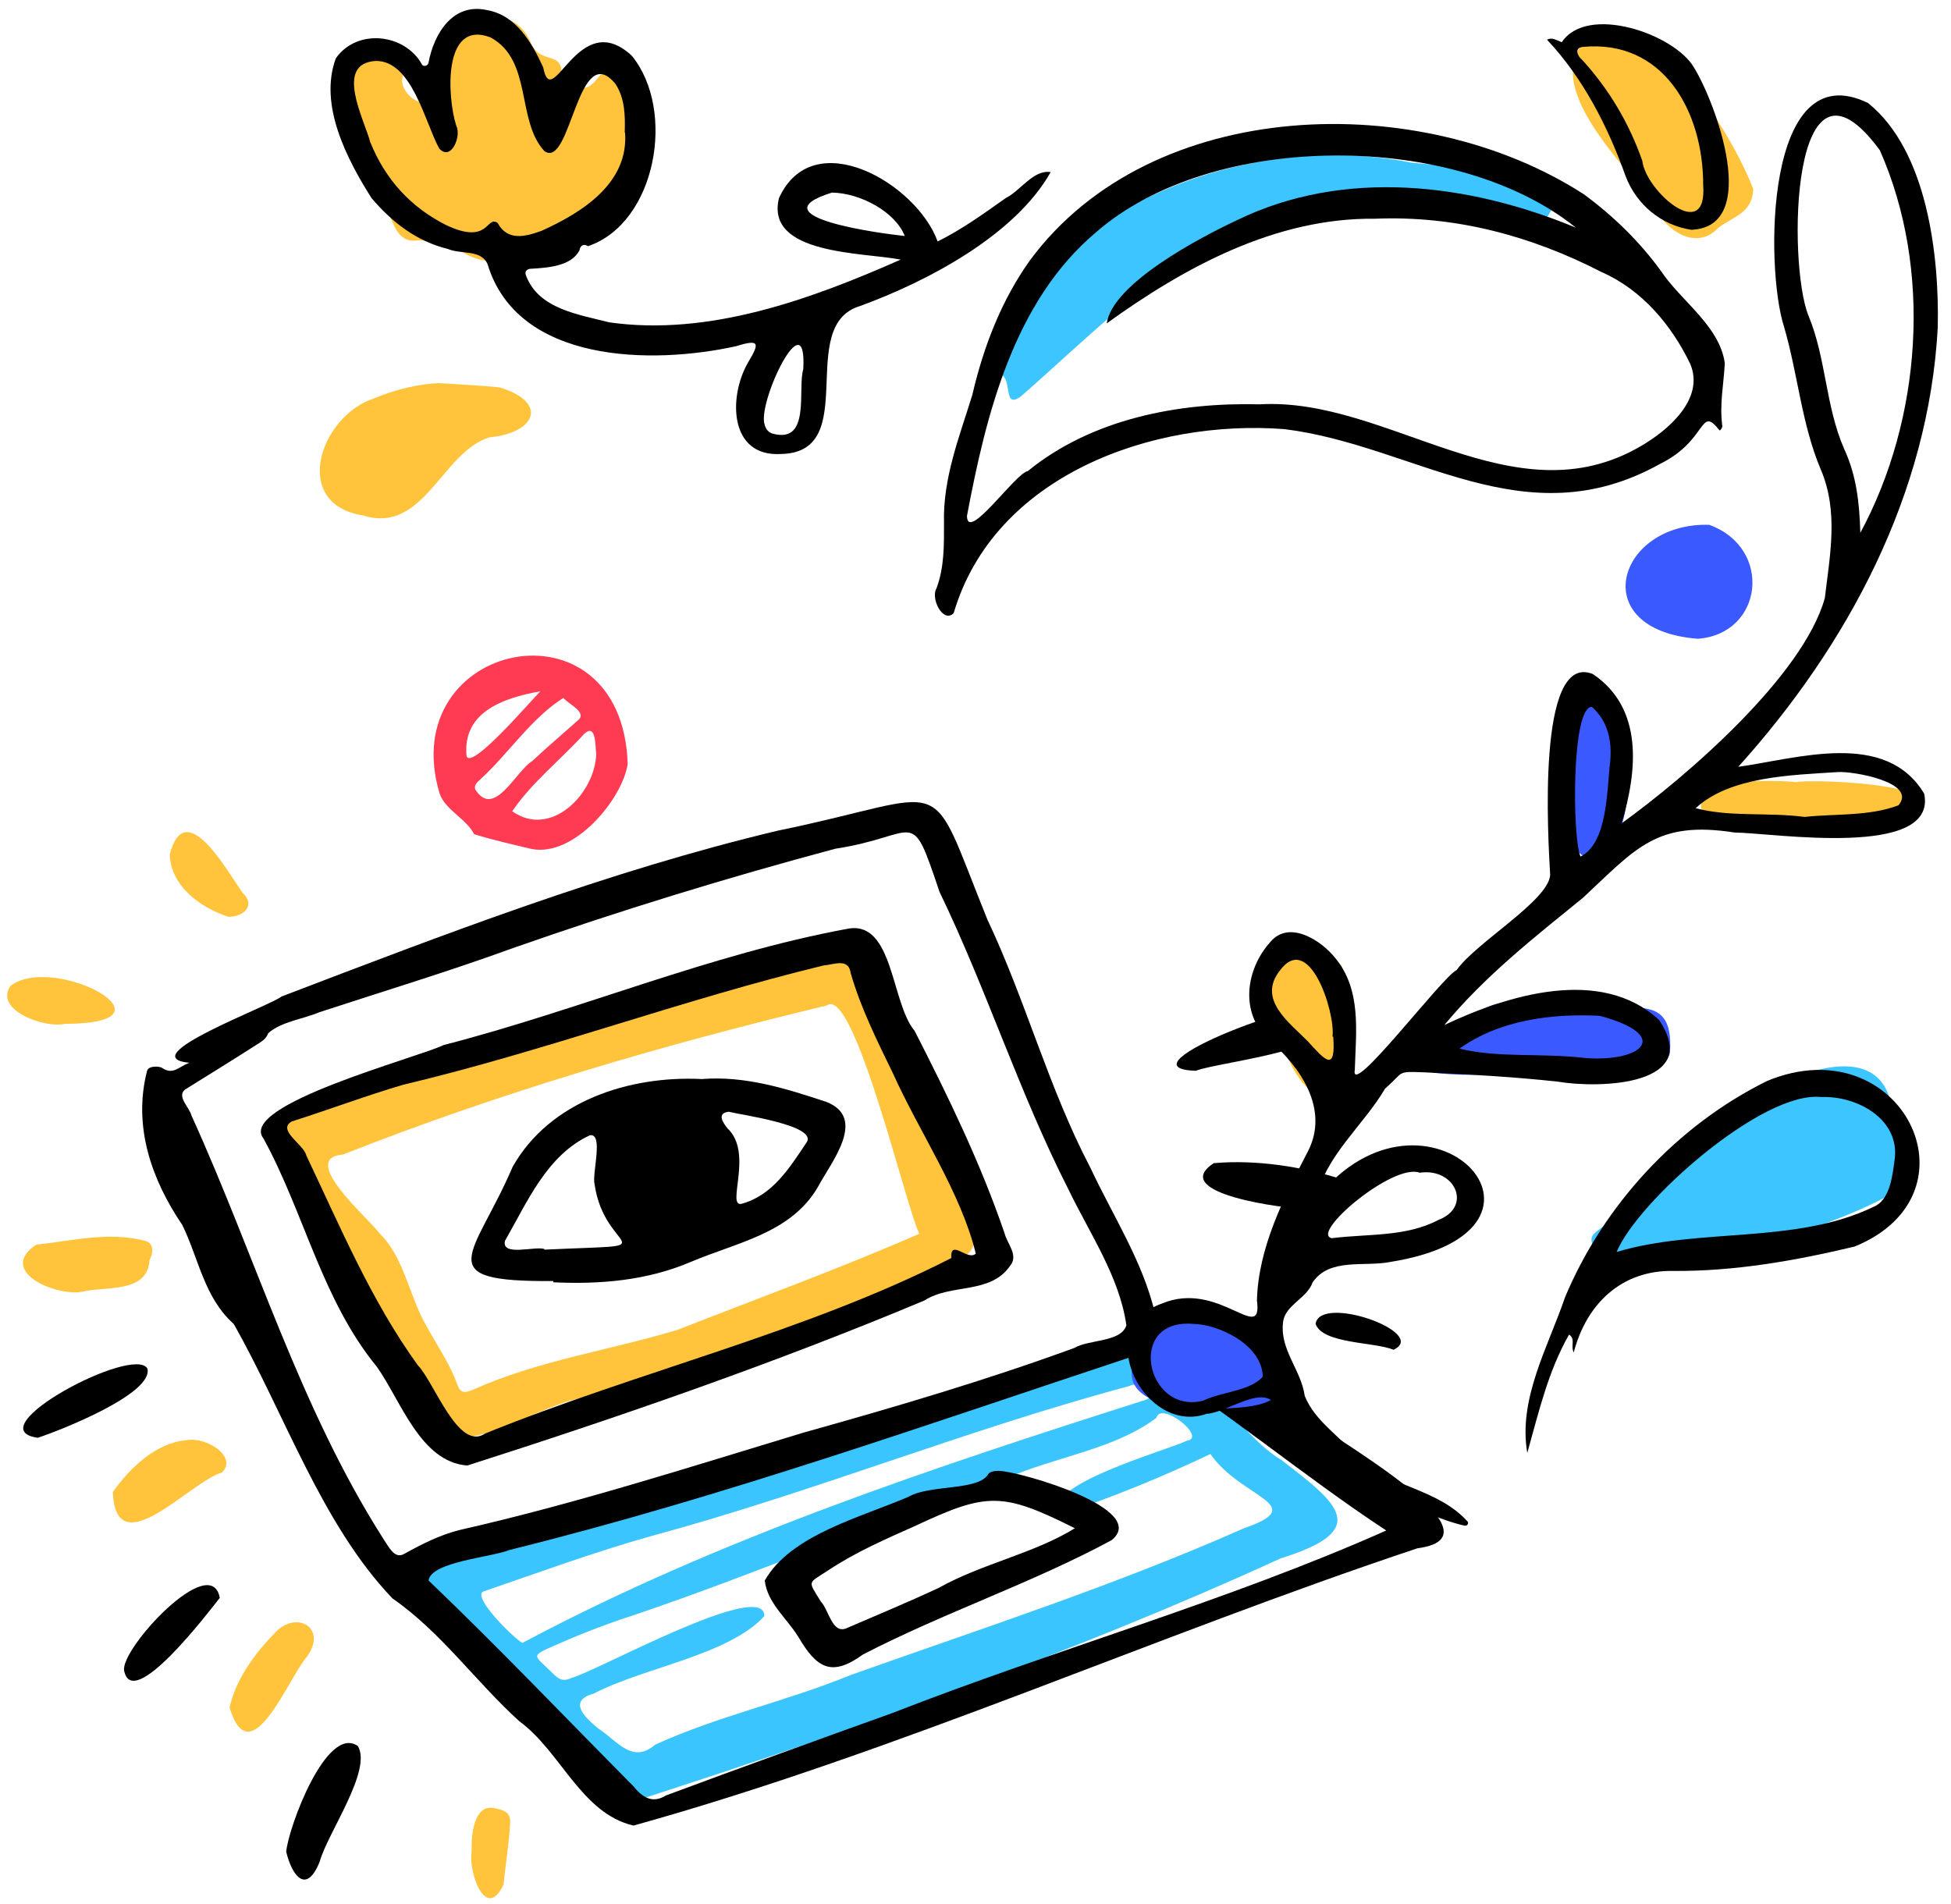 <svg xmlns="http://www.w3.org/2000/svg" xmlns:xlink="http://www.w3.org/1999/xlink" viewBox="-13 -13 1092 1066" width="1092px" height="1066px"><g id="Master/Composition/Color Comp" stroke="none" stroke-width="1" fill="none" fill-rule="evenodd"><g id="Color/Bottom" transform="scale(1 1)"><g id="Color/Bottom/Laptop" stroke="none" stroke-width="1" fill="none" fill-rule="evenodd"><g id="Color" transform="translate(-9, 354)"><path d="M288.397,552.646 C398.541,494.017 518.795,454.33 637.534,416.483 C644.785,413.044 632.795,405.759 628.214,408.837 C537.632,433.018 450.7,468.48 360.271,492.896 C328.51,501.83 297.359,513.304 266.217,523.978 C260.735,527.667 284.106,550.546 288.397,552.646 M590.86,480.252 C575.704,465.252 649.204,444.903 660.345,439.436 C671.798,437.694 645.772,417.027 643.272,426.64 C619.663,444.429 586.467,448.45 559.242,460.524 C488.957,483.578 421.048,513.375 350.966,537.018 C336.784,541.605 322.919,546.862 309.34,552.846 C291.736,560.604 294.149,558.387 306.376,570.633 C309.449,573.709 312.146,574.027 316.016,572.206 C329.676,568.641 424.141,516.246 423.808,537.661 C403.679,559.592 356.429,566.318 328.462,580.958 C313.653,584.988 323.061,594.19 330.814,600.521 C341.839,607.651 349.749,620.598 362.768,609.578 C398.161,593.442 436.294,585.328 472.225,570.585 C545.954,544.373 620.518,520.273 692.155,488.509 C730.106,475.324 690.596,471.771 673.5,446.9 C649.352,458.422 618.788,471.308 590.86,480.252 M353.763,640.37 C341.81,642.202 309.915,621.82 303.04,612.076 C298.067,604.99 293.686,597.313 285.058,593.706 C270.618,576.593 254.943,560.827 242.775,541.584 C239.095,534.354 229.044,528.329 230.732,519.604 C232.69,513.568 232.418,505.649 240.013,503.74 C366.188,463.603 492.875,425.815 618.674,384.183 C657.935,374.237 682.808,432.113 713.111,450.188 C745.354,474.854 763.97,489.473 712.598,505.404 C596.653,558.542 474.412,601.323 353.763,640.37" id="Fill-1" fill="#3BC5FF"></path><path d="M510.556,323.61 C503.08,308.972 474.097,184.611 458.856,195.803 C366.603,217.962 276.094,244.475 187.868,279.308 C162.666,281.319 202.716,315.309 208.513,323.483 C219.16,334.004 222.877,348.389 228.364,361.758 C234.289,377.922 245.622,391.017 251.608,407.089 C253.524,412.64 255.378,413.17 260.701,410.925 C297.264,394.496 337.177,388.902 375.232,377.387 C420.102,359.806 467.323,342.566 510.556,323.61 M148.377,268.165 C146.816,252.403 153.073,259.754 162.607,255.895 C204.387,249.706 241.806,228.692 281.92,216.07 C337.445,196.431 395.392,185.835 452.298,171.272 C497.791,158.752 497.688,204.438 512.919,233.661 C524.191,258.488 530.24,285.139 539.05,310.86 C542.693,321.046 544.662,333.117 532.617,338.157 C463.855,364.324 398.194,399.442 325.773,415.024 C300.782,416.73 259.381,448.462 239.464,434.602 C222.647,413.854 207.769,389.958 198.329,364.829 C194.076,351.746 185.914,341.052 177.565,330.551 C164.651,312.959 149.197,289.379 148.377,268.165" id="Fill-4" fill="#FFC43C"></path><path d="M298.464,19.973 C277.125,23.713 254.675,31.911 257.157,56.368 C260.162,63.983 293.292,25.036 298.464,19.973 M311.349,23.65 C293.183,35.143 280.549,55.004 264.475,69.605 C262.891,70.889 261.173,72.915 262.049,74.97 C272.606,91.535 284.636,64.631 293.963,58.958 C302.164,51.288 310.73,44.011 319.118,36.541 C325.455,31.793 313.947,27.133 311.349,23.65 M329.702,55.042 C329.138,50.987 329.826,37.485 322.97,43.804 C309.75,58.359 293.774,70.839 282.691,87.107 C304.395,102.563 329.089,77.17 329.702,55.042 M347.328,60.616 C344.281,80.536 317.346,112.87 293.527,108.229 C283.048,105.731 271.475,103.108 261.429,99.97 C256.85,91.186 245.401,86.549 242.056,77.229 C216.554,-8.37 344.213,-35.029 347.328,60.616" id="Fill-6" fill="#FF3B53"></path><path d="M41.684,356.136 C26.612,358.536 -5.633,344.517 16.169,329.763 C36.329,327.514 57.331,322.249 77.424,327.636 C82.368,329.057 81.786,334.517 79.701,338.236 C78.684,357.316 54.859,352.779 41.684,356.136" id="Fill-8" fill="#FFC43C"></path><path d="M100.263,439.159 C111.898,437.043 129.188,448.694 120.185,457.307 C102.807,462.055 60.718,510.068 59.162,468.139 C68.773,454.689 83.17,440.704 100.263,439.159" id="Fill-10" fill="#FFC43C"></path><path d="M124.492,588.767 C127.963,573.32 138.162,559.048 149.192,547.772 C160.995,533.747 179.65,543.719 167.931,560.181 C157.49,571.988 136.112,627.529 124.492,588.767" id="Fill-12" fill="#FFC43C"></path><path d="M32.395,206.101 C21.213,208.819 -7.72,198.37 1.945,184.803 C26.243,166.368 100.033,206.071 32.395,206.101" id="Fill-14" fill="#FFC43C"></path><path d="M91.023,111.277 C99.648,77.939 123.007,120.464 131.774,132.702 C139.597,140.211 131.847,146.322 123.782,146.179 C108.297,141.17 91.436,128.936 91.023,111.277" id="Fill-16" fill="#FFC43C"></path><path d="M260.012,669.428 C259.679,661.203 260.881,642.889 272.445,645.09 C276.706,646.035 281.34,646.634 281.603,652.447 C281.032,664.25 278.986,676.005 277.889,687.783 C267.9,709.293 257.913,680.438 260.012,669.428" id="Fill-18" fill="#FFC43C"></path></g><g id="Ink" transform="translate(0, 435)" fill="#000"><path d="M762.903,408.714 C715.967,377.921 670.091,339.084 623.431,310.484 C507.074,348.929 391.373,390.099 272.262,419.595 C261.62,423.853 228.32,426.161 226.864,436.708 C265.96,474.076 303.261,513.283 341.357,551.693 C346.497,557.978 351.933,561.818 359.725,557.045 C401.878,541.343 444.191,526.079 486.526,510.873 C577.668,475.233 674.38,448.148 762.903,408.714 M617.446,293.814 C613.592,266.693 596.879,242.373 585.106,217.965 C557.541,163.888 539.242,105.789 512.841,51.192 C496.327,2.073 501.822,19.877 454.538,27.089 C393.868,43.323 333.75,61.774 274.48,82.569 C238.659,95.63 202.131,106.693 165.9,118.554 C156.703,122.472 144.537,123.799 137.123,130.341 C135.835,133.899 132.922,135.3 130.269,137.009 C117.141,145.47 103.807,153.617 90.565,161.896 C85.73,165.779 93.112,171.947 94.135,176.369 C130.237,255.702 154.642,340.052 201.996,414.055 C204.504,417.606 207.766,424.86 213.079,421.895 C222.915,416.423 233.036,411.295 244.005,408.499 C309.161,393.726 372.747,373.293 436.574,353.97 C487.624,339.704 538.483,324.748 588.277,306.544 C596.495,301.681 614.584,303.413 617.446,293.814 M93.016,146.909 C60.282,143.735 138.697,114.863 144.553,109.815 C235.17,75.188 327.312,39.605 422.253,16.995 C522.144,-3.521 505.081,-18.755 539.641,66.704 C561.1,112.01 573.864,160.931 597.225,205.495 C609.772,232.347 626.497,257.827 633.417,286.895 C634.412,292.09 640.729,289.731 643.521,293.58 C661.643,308.132 682.119,318.633 700.5,332.798 C713.491,346.526 836.809,411.254 780.343,418.682 C633.528,467.61 489.892,532.616 341.566,573.893 C312.273,567.046 300.874,532.415 277.769,515.577 C253.295,493.417 233.906,465.617 206.651,446.723 C166.933,405.181 146.231,343.068 117.801,293.086 C101.197,278.223 98.291,256.58 89.05,237.732 C71.676,212.09 61.383,182.366 69.289,151.526 C69.958,148.526 75.767,148.716 77.569,149.693 C84.015,153.997 86.697,149.193 93.016,146.909" id="Fill-1"></path><path d="M147.193,588.515 C148.415,574.894 169.772,517.154 187.31,529.371 C195.414,543.104 170.323,578.04 165.899,594.207 C158.221,613.128 150.214,601.364 147.193,588.515" id="Fill-4"></path><path d="M717.893,228.755 C707.095,228.618 640.207,220.23 666.368,203.096 C690.319,200.989 716.255,205.073 739.071,212.414 C752.702,224.014 726.845,229.799 717.893,228.755" id="Fill-6"></path><path d="M656.344,151.387 C610.197,149.979 727.657,105.904 730.326,117.087 C749.397,138.712 669.12,146.188 656.344,151.387" id="Fill-8"></path><path d="M8.117,356.817 C-26.832,351.861 61.923,304.567 69.521,318.106 C72.874,332.179 20.682,352.735 8.117,356.817" id="Fill-10"></path><path d="M56.492,487.235 C54.02,475.253 105.107,419.9 110.022,446.42 C104.118,453.853 61.184,510.567 56.492,487.235" id="Fill-12"></path><path d="M766.982,307.555 C756.627,303.132 727.233,304.345 723.338,293.057 C726.022,276.17 787.113,298.146 766.982,307.555" id="Fill-14"></path><path d="M519.463,256.215 C518.782,245.017 528.645,258.11 533.159,253.723 C524.873,219.625 501.75,186.015 486.836,152.901 C477.95,134.615 468.833,116.411 463.152,96.749 C461.961,88.03 453.816,91.976 447.88,92.452 C368.621,111.644 291.986,140.374 212.583,159.229 C191.617,165.398 171.096,173.158 150.254,179.768 C141.822,184.608 157.264,192.835 158.411,198.734 C177.609,239.088 194.674,279.969 220.838,316.203 C230.098,325.68 243.507,364.708 258.536,354.422 C343.97,319.712 438.442,297.627 519.463,256.215 M248.57,372.339 C222.353,370.453 211.383,336.023 197.927,317.061 C167.216,279.639 157.362,231.157 134.492,189.333 C119.664,170.534 220.895,144.029 235.282,136.986 C311.371,117.383 384.31,86.088 461.681,71.838 C487.158,67.316 485.682,113.358 498.92,129.021 C517.734,165.835 535.875,203.128 549.264,242.356 C550.767,248.269 557.224,254.649 552.4,260.511 C541.286,276.743 519.447,270.269 504.3,280.014 C420.893,314.958 333.992,345.029 248.57,372.339" id="Fill-16"></path><path d="M588.621,407.453 C548.147,387.215 539.588,387.24 499.37,406.094 C482.813,413.478 466.117,420.721 450.93,430.775 C438.854,438.769 438.983,436.28 446.449,448.516 C450.824,452.997 452.715,466.696 460.626,463.5 C477.944,456.033 495.371,448.795 512.455,440.823 C536.512,427.3 565.912,421.554 588.621,407.453 M415.057,436.697 C429.62,411.064 469.17,401.309 495.685,389.762 C507.32,383.089 533.303,386.401 539.679,377.877 C540.553,375.66 543.725,375.262 546.44,375.35 C558.739,375.915 630.837,396.788 609.139,414.162 C564.434,438.287 515.41,454.628 470.051,478.109 C452.234,491.008 444.036,485.686 433.654,467.977 C427.295,457.755 416.429,449.233 415.057,436.697" id="Fill-18"></path><path d="M394.811,174.305 C388.315,175.196 391.228,179.939 394.235,183.665 C408.759,197.303 393.435,227.387 401.919,225.884 C419.288,221.266 428.902,205.763 438.281,191.763 C445.619,182.033 401.863,176.095 394.811,174.305 M291.662,251.126 C291.663,251.256 291.663,251.386 291.664,251.515 C364.227,248.111 325.343,254.548 319.767,214.754 C318.279,209.12 324.997,186.201 317.197,187.485 C293.05,198.61 282.173,224.824 269.628,246.582 C267.605,255.472 286.149,249.472 291.662,251.126 M296.672,269.081 C226.545,269.614 252.298,255.611 273.915,205.187 C294.809,168.172 339.397,154.031 379.732,156.013 C404.2,154.119 426.66,161.256 449.564,168.815 C472.496,177.866 452.31,202.414 444.889,216.242 C429.893,242.388 399.143,247.509 373.509,258.433 C349.111,268.82 322.852,271.019 296.671,269.771 C296.672,269.541 296.672,269.311 296.672,269.081" id="Fill-20"></path></g></g></g><g id="Color/Top" transform="scale(1 1)"><g id="Color/Top/Plants" stroke="none" stroke-width="1" fill="none" fill-rule="evenodd"><g id="Color" transform="translate(166, -4)"><path d="M147.707,121.658 C112.686,113.459 107.903,157.276 69.988,124.942 C68.896,124.271 66.819,123.757 65.998,124.328 C62.262,126.929 58.247,125.286 54.39,125.585 C43.842,127.117 41.218,116.284 37.93,108.563 C36.575,97.041 19.194,94.168 23.063,80.81 C24.519,67.082 19.418,53.027 15.134,40.026 C13.341,33.244 15.836,20.877 23.525,20.004 C29.984,21.403 38.261,23.124 44.285,23.99 C46.807,26.403 46.835,30.409 46.308,34.224 C43.798,42.004 58.63,55.03 61.594,43.34 C65.323,29.459 61.781,0.595 82,0.765 C97.142,-0.918 111.193,-1.18 118.006,14.765 C125.315,32.156 145.596,10.477 128.823,56.954 C127.504,80.006 138.106,38.722 145.988,40.193 C150.392,40.609 152.651,38.194 155.052,35.331 C162.692,24.145 180.431,31.805 181.191,44.507 C183.946,53.506 174.064,61.142 180.674,68.983 C194.18,88.112 158.355,92.968 158.472,108.785 C158.948,117.652 157.38,122.136 147.707,121.658" id="Fill-1" fill="#FFC43B"></path><path d="M678.945,120.447 C622.834,101.868 557.435,99.877 503.562,126.53 C460.619,147.406 427.799,182.142 392.226,213.031 C381.404,220.541 388.988,200.956 379.18,199.836 C371.449,194.442 377.252,181.507 381.067,175.025 C425.544,99.311 527.421,65.338 610.551,81.972 C630.568,84.517 721.269,86.29 678.945,120.447" id="Fill-3" fill="#3CC5FF"></path><path d="M880.553,618.393 C878.325,630.891 905.824,641.758 887.955,654.531 C856.61,674.106 819.518,682.605 785.527,696.768 C743.555,711.606 766.365,679.608 733.835,699.345 C725.935,703.926 713.926,706.929 713.954,693.815 C710.458,681.984 710.276,683.755 720.107,676.106 C732.156,664.935 750.066,659.665 758.403,645.006 C762.966,634.485 771.15,626.547 780.327,619.927 C805.536,599.554 878.773,560.189 880.553,618.393" id="Fill-5" fill="#3CC5FF"></path><path d="M802.339,96.883 C801.667,110.43 791.552,111.882 782.729,118.562 C770.544,131.565 753.798,120.282 747.228,107.397 C732.538,83.974 681.94,39.929 709.317,12.419 C747.818,-5.76 790.697,66.522 802.339,96.883" id="Fill-7" fill="#FFC43B"></path><path d="M66.566,205.443 C79.655,206.333 90.16,206.756 100.595,207.857 C128.473,216.256 120.605,233.5 94.893,235.8 C68.273,244.084 58.135,290.358 24.137,279.504 C-16.433,273.158 0.081,224.015 30.132,214.094 C42.673,208.801 55.635,205.935 66.566,205.443" id="Fill-9" fill="#FFC43B"></path><path d="M685.861,592.154 C664.213,591.625 645.158,593.937 624,591.572 C619.124,590.76 619.058,588.648 619.062,582.932 C618.343,572 628.207,571.385 636.173,568.99 C641.995,567.693 647.091,565.74 648.333,558.87 C659.699,545.466 687.092,556.086 703.336,555.063 C726.64,560.718 758.684,541.452 755.672,580.337 C750.696,601.75 701.806,585.899 685.861,592.154" id="Fill-12" fill="#3A5AFF"></path><path d="M771.186,348.556 C707.817,343.519 726.215,283.298 777.637,284.769 C813.612,297.766 807.918,346.018 771.186,348.556" id="Fill-14" fill="#3A5AFF"></path><path d="M499.501,779.695 C482.484,779.905 445.227,776.668 456.459,750.986 C459.872,741.671 466.715,734.488 476.835,731.106 C492.26,726.309 506.145,737.065 521.499,736.934 C526.262,737.452 529.609,739.356 531.748,743.782 C536.801,749.109 540.705,753.53 538.602,761.396 C542.09,780.226 512.645,778.893 499.501,779.695" id="Fill-16" fill="#3A5AFF"></path><path d="M694.135,434.051 C691.412,414.124 700.013,365.829 727.685,388.956 C739.762,401.695 732.01,477.863 712.307,473.65 C697.499,465.643 692.422,450.162 694.135,434.051" id="Fill-19" fill="#3A5AFF"></path><path d="M558.259,604.139 C539.332,593.503 529.298,550.534 533.702,530.086 C532.89,521.964 574.09,524.679 572.207,533.754 C570.673,538.118 562.663,536.97 566.125,542.454 C571.899,560.88 592.514,605.225 558.259,604.139" id="Fill-21" fill="#FFC43B"></path><path d="M826.068,428.832 C836.928,426.625 927.271,430.856 883.49,447.945 C848.49,444.791 812.893,456.625 778.337,448.745 C766.808,444.896 776.568,427.706 785.788,427.906 C798.84,428.794 814.042,427.374 826.068,428.832" id="Fill-23" fill="#FFC43B"></path></g><g id="Ink" transform="translate(172, -8)" fill="#000"><path d="M561.22,575.264 C561.092,575.264 560.963,575.264 560.835,575.264 C562.432,561.322 547.681,515.891 531.217,538.449 C518.84,554.437 536.213,567.029 546.881,577.751 C556.41,588.231 562.771,595.846 561.22,575.264 M716.254,421.289 C717.311,409.553 714.934,398.686 706.013,390.678 C694.406,390.42 695.055,464.753 699.635,474.465 C714.994,466.888 714.313,436.908 716.254,421.289 M609.657,651.451 C594.724,645.777 547.911,685.59 560.45,688.093 C580.422,685.556 601.852,687.528 620.099,677.867 C639.274,670.564 629.471,648.518 609.657,651.451 M703.067,587.311 C734.075,589.425 751.023,574.664 710.48,563.628 C683.37,562.186 654.064,566.063 631.841,582.007 C654.584,587.389 676.158,584.224 703.067,587.311 M483.324,736.12 C444.833,732.338 456.408,787.331 488.527,779.015 C498.534,774.061 514.745,773.727 521.787,765.627 C521.464,747.505 496.582,736.286 483.324,736.12 M825.129,452.291 C841.58,450.439 861.103,452.048 877.567,445.793 C888.465,433.07 852.551,426.623 843.704,427.178 C817.755,428.879 783.286,429.565 764.113,447.388 C783.239,452.498 804.146,449.55 825.129,452.291 M856.256,293.275 C890.589,229.542 896.716,145.794 867.167,79.096 C817.083,10.872 815.478,142.62 827.156,171.514 C837.162,195.569 836.703,222.186 847.103,246.05 C854.166,261.335 855.725,276.378 856.256,293.275 M552.035,665.588 C613.359,589.129 704.58,683.633 593.006,701.42 C578.653,704.259 558.97,698.92 549.679,712.883 C546.413,721.923 534.265,725.534 533.162,735.02 C531.136,750.415 543.241,761.717 545.266,776.315 C550.946,790.948 566.595,799.984 576.135,812.324 C593.968,827.332 619.71,828.521 636.201,846.444 C637.426,847.455 636.245,849.357 634.787,849.021 C619.559,845.619 605.902,837.471 590.282,835.122 C565.43,828.621 542.96,799.979 527.843,779.92 C519.656,771.224 501.237,785.902 490.341,786.396 C456.034,798.659 424.806,738.829 465.418,724.645 C497.291,711.305 521.792,748.197 518.531,723.025 C519.193,693.439 533.754,665.106 547.162,639.293 C559.067,615.797 542.948,592.231 525.153,577.041 C508.827,562.108 512.139,537.588 526.109,522.2 C536.5,509.854 554.39,521.266 562.256,531.151 C577.147,548.964 573.959,572.367 573.299,593.886 C570.352,610.577 622.348,541.582 630.306,538.007 C641.17,522.55 681.454,499.328 682.655,484.871 C681.587,465.421 674.73,359.475 706.517,372.299 C735.033,391.46 731.402,426.587 722.646,455.859 C759.461,429.309 824.207,373.254 836.378,329.798 C839.274,305.488 844.118,281.291 834.139,257.872 C823.303,232.243 821.32,204.428 813.544,177.898 C802.935,145.259 802.547,24.424 860.559,52.66 C893.704,79.256 900.521,138.079 899.585,178.444 C894.502,271.671 849.308,356.088 787.944,424.232 C821.173,419.629 870.485,403.391 892.01,439.299 C899.449,475.866 807.681,461.283 785.788,461 C742.319,454.231 730.951,469.605 701.134,497.432 C673.529,519.925 646.445,541.039 623.421,568.773 C658.938,551.945 711.112,535.85 743.604,565.94 C768.26,602.726 710.28,604.43 686.996,600.48 C662.079,597.751 636.999,596.383 611.966,595.248 C596.313,594.681 601.239,594.815 590.254,604.341 C578.433,624.659 556.367,642.476 552.035,665.588" id="Fill-1"></path><path d="M697.007,122.435 C630.362,68.458 493.629,67.766 428.15,125.279 C382.359,164.044 366.896,227.062 356.222,283.807 C356.411,298.933 383.363,259.843 390.207,258.746 C426.315,229.299 474.876,220.158 520.16,221.33 C591.989,217.111 662.079,286.508 733.443,244.698 C748.788,235.804 769.351,218.149 761.018,198.639 C750.518,176.842 733.906,157.134 711.411,147.29 C671.837,126.909 629.435,115.607 584.685,117.434 C528.796,116.782 477.967,144.628 434.44,176.014 C437.791,153.687 486.424,128.069 507.038,118.407 C567.282,88.932 637.388,97.648 697.007,122.435 M780.41,198.313 C779.709,210.699 777.405,221.102 778.984,233.375 C779.078,234.353 778.236,235.571 777.522,236.01 C766.042,221.318 771.181,241.434 743.944,254.79 C667.954,297.029 606.991,244.289 533.986,235.219 C460.017,229.483 371.445,261.146 348.782,338.223 C342.818,344.147 335.699,329.935 339.189,324.279 C343.6,312.449 343.38,300.024 343.365,287.694 C342.698,262.511 352.032,239.439 359.237,215.989 C365.451,189.151 375.535,163.009 391.508,140.688 C459.845,48.242 610.313,44.75 701.536,103.773 C718.052,115.942 732.57,130.081 744.614,146.614 C755.895,163.596 777.42,177.305 780.41,198.313" id="Fill-4"></path><path d="M280.651,102.803 C237.196,116.373 309.173,125.885 321.409,127.095 C316.171,113.698 296.752,103.074 280.651,102.803 M264.603,201.706 C266.774,162.088 238.656,220.343 242.988,232.768 C243.698,235.366 245.268,237.301 248.004,237.87 C268.909,243.124 261.281,212.584 264.603,201.706 M164.852,69.254 C164.792,69.253 164.733,69.252 164.674,69.251 C164.954,59.834 164.819,50.028 159.424,41.882 C138.292,16.371 134.609,89.891 119.73,79.607 C103.838,62.428 113.174,28.735 89.546,15.928 C62.648,5.693 65.359,49.641 70.337,65.236 C73.474,71.129 67.487,85.521 60.816,78.096 C52.867,63.603 45.545,28.705 25.203,29.123 C1.98,30.602 18.773,61.61 22.284,74.701 C30.724,95.411 44.709,110.904 64.749,121.015 C88.98,132.478 87.109,115.34 93.534,119.803 C99.081,130.042 108.934,127.56 118.162,124.184 C140.792,113.973 166.945,97.552 164.852,69.254 M319.14,140.312 C298.235,136.215 243.196,137.678 250.998,105.92 C270.154,63.811 328.173,97.802 339.808,130.174 C353.716,123.221 365.767,114.485 377.894,105.888 C386.243,101.777 393.336,89.843 403.077,91.335 C383.229,126.585 334.288,152.464 296.428,166.286 C259.683,177.213 297.666,248.354 251.989,249.131 C223.041,250.796 222.71,217.096 233.538,198.188 C240.091,187.241 240.565,184.55 227.07,188.772 C179.762,199.237 104.692,198.366 87.921,142.93 C84.356,134.482 72.954,137.495 65.733,134.372 C48.053,130.045 34.44,119.383 22.95,105.881 C9.098,84.009 -6.673,53.618 2.965,27.659 C14.758,10.735 41.749,13.64 51.318,31.311 C52.233,32.412 54.334,31.849 54.792,30.371 C57.773,13.944 68.374,-3.64 87.606,0.657 C103.868,3.475 112.775,18.964 119.046,32.735 C124.055,58.944 138.536,-1.701 168.567,26.137 C193.577,56.595 182.303,119.909 144.084,132.802 C141.412,131.128 139.733,132.721 139.374,135.017 C134.952,144.008 121.546,144.881 112.444,145.423 C109.576,145.353 108.364,147.376 109.605,149.709 C116.743,167.981 138.905,171.036 155.954,175.428 C211.838,183.402 268.983,162.488 319.14,140.312" id="Fill-6"></path><path d="M719.86,695.799 C765.832,682.022 820.142,691.67 863.787,670.477 C872.727,666.796 874.24,653.35 875.371,644.695 C879.007,621.743 854.579,608.257 834.402,609.096 C801.464,605.361 731.323,667.721 719.86,695.799 M695.846,752.051 C693.947,748.311 697.057,744.572 693.207,742.043 C681.381,762.993 676.426,784.925 669.836,808.299 C664.635,778.061 681.477,749.017 690.988,721.101 C712.675,669.461 753.614,624.998 804.119,600.062 C878.742,569.132 925.846,663.103 853.059,692.77 C820.076,700.678 785.923,706.668 751.923,706.431 C722.373,705.728 702.836,725.215 695.846,752.051" id="Fill-8"></path><path d="M768.292,98.499 C768.33,57.41 745.981,16.763 700.624,21.287 C695.984,21.999 698.008,26.486 700.514,28.46 C715.612,45.011 726.808,63.88 734.22,85.017 C736.237,102.281 770.794,131.862 768.292,98.499 M689.146,18.636 C703.49,-2.918 752.247,14.084 763.12,32.749 C775.397,52.673 800.793,121.874 761.764,123.634 C744.885,121.169 730.928,109.559 724.85,93.545 C714.923,65.715 701.065,38.679 680.877,17.201 C683.947,15.717 685.993,17.494 689.146,18.636" id="Fill-10"></path></g></g></g></g></svg>